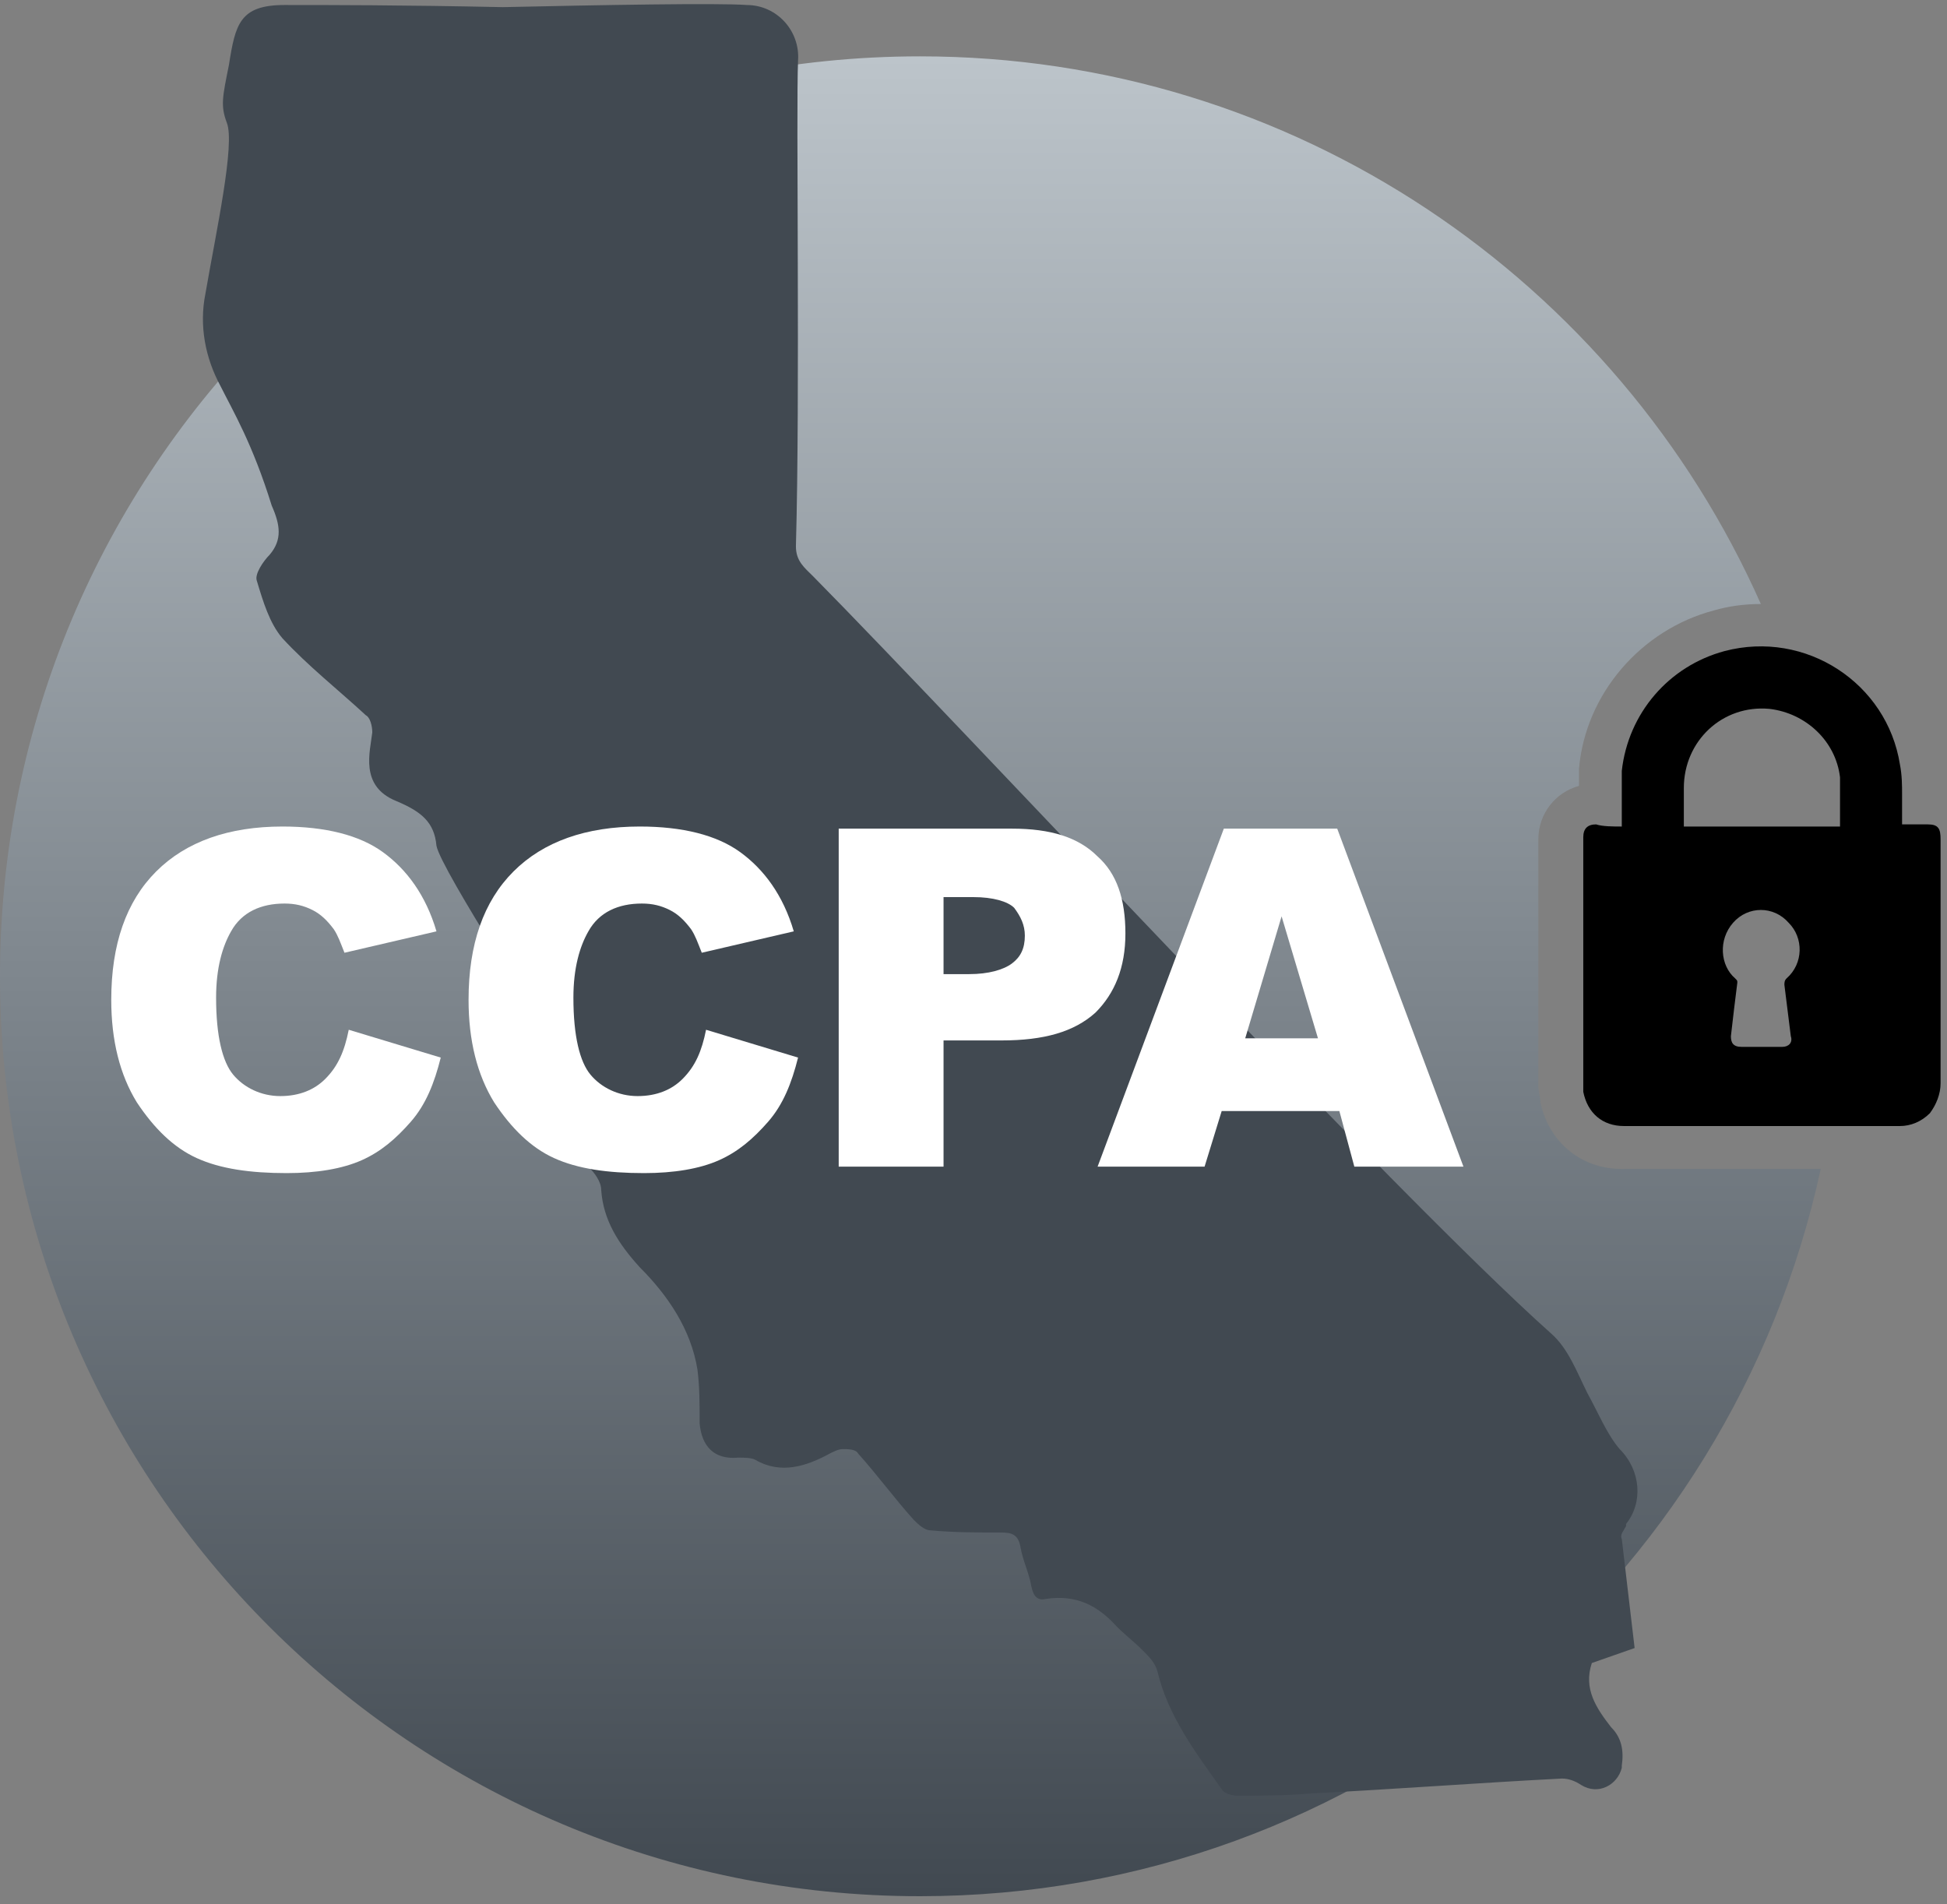 <svg width="91" height="89" viewBox="0 0 91 89" fill="none" xmlns="http://www.w3.org/2000/svg">
<rect x="0" y="0" width="91" height="89" fill="#808080" stroke="none"/>
<g clip-path="url(#clip0_187_1883)">
<path d="M72 51.534C72 51.334 71.9 51.034 71.9 50.734V39.234C71.9 38.034 72.7 37.034 73.8 36.734C73.8 36.434 73.8 36.234 73.8 35.934C74.1 32.434 76.7 29.434 80.1 28.534C80.8 28.334 81.5 28.234 82.3 28.234C75.6 13.134 60.5 2.634 43 2.634C19.2 2.634 0 21.934 0 45.634C0 69.434 19.3 88.634 43 88.634C63.7 88.634 80.9 74.034 85.1 54.634H76C74 54.734 72.4 53.434 72 51.534Z" fill="url(#paint0_linear_187_1883)"/>
<path d="M75.8 38.634C75.8 38.434 75.8 38.334 75.8 38.134C75.8 37.434 75.8 36.734 75.8 36.034C76.1 33.334 78 31.134 80.6 30.434C84.4 29.434 88.2 31.934 88.8 35.734C88.9 36.234 88.9 36.734 88.9 37.134C88.9 37.634 88.9 38.034 88.9 38.534C89 38.534 89 38.534 89.1 38.534C89.4 38.534 89.8 38.534 90.1 38.534C90.6 38.534 90.7 38.734 90.7 39.234C90.7 40.434 90.7 41.634 90.7 42.834C90.7 45.434 90.7 48.034 90.7 50.634C90.7 51.134 90.5 51.634 90.2 52.034C89.8 52.434 89.3 52.634 88.8 52.634C86.6 52.634 84.4 52.634 82.2 52.634C80.1 52.634 78 52.634 75.9 52.634C74.9 52.634 74.2 52.034 74 51.034C74 50.934 74 50.734 74 50.634C74 46.834 74 42.934 74 39.134C74 38.734 74.2 38.534 74.6 38.534C74.9 38.634 75.4 38.634 75.8 38.634ZM86 38.634C86 38.534 86 38.334 86 38.234C86 37.634 86 36.934 86 36.334C85.8 34.634 84.4 33.334 82.7 33.134C80.5 32.934 78.7 34.634 78.7 36.834C78.7 37.334 78.7 37.934 78.7 38.434C78.7 38.534 78.7 38.534 78.7 38.634C81.1 38.634 83.6 38.634 86 38.634ZM82.4 48.934C82.7 48.934 83 48.934 83.3 48.934C83.6 48.934 83.8 48.734 83.7 48.434C83.6 47.634 83.5 46.834 83.4 46.034C83.4 45.934 83.4 45.834 83.5 45.734C84.3 45.034 84.3 43.834 83.6 43.134C82.9 42.334 81.7 42.334 81 43.134C80.3 43.934 80.4 45.134 81.1 45.734C81.2 45.834 81.2 45.834 81.2 45.934C81.1 46.734 81 47.534 80.9 48.434C80.9 48.734 81 48.934 81.4 48.934C81.8 48.934 82.1 48.934 82.4 48.934Z" fill="black"/>
<path d="M34.9 0.234C36.3 0.234 37.4 1.434 37.3 2.834C37.2 5.034 37.4 18.434 37.2 25.534C37.2 26.234 37.6 26.534 38 26.934C45.3 34.334 65 55.634 72.5 62.334C73.3 63.034 73.7 64.134 74.2 65.134C74.7 66.034 75.1 67.034 75.7 67.734C76.7 68.734 76.8 70.234 76 71.234V71.334C75.9 71.534 75.7 71.734 75.8 71.934C76 73.634 76.2 75.334 76.4 77.034L74.4 77.734C74 78.934 74.6 79.834 75.3 80.734C75.8 81.234 75.9 81.834 75.8 82.534V82.634C75.6 83.434 74.7 83.934 73.9 83.434C73.6 83.234 73.3 83.134 73 83.134C69.1 83.334 65.2 83.634 61.2 83.834C60.1 83.934 59 83.934 57.8 83.934C57.6 83.934 57.2 83.834 57.1 83.634C55.9 81.934 54.6 80.234 54.1 78.134C54 77.734 53.7 77.434 53.4 77.134C53 76.734 52.6 76.434 52.2 76.034C51.3 75.034 50.3 74.534 48.9 74.734C48.5 74.834 48.3 74.634 48.2 74.134C48.1 73.534 47.8 72.934 47.7 72.334C47.6 71.734 47.3 71.634 46.8 71.634C45.7 71.634 44.6 71.634 43.5 71.534C43.2 71.534 42.9 71.234 42.7 71.034C41.8 70.034 41 68.934 40.1 67.934C40 67.734 39.6 67.734 39.4 67.734C39.2 67.734 39 67.834 38.8 67.934C37.7 68.534 36.5 68.934 35.3 68.234C35.1 68.134 34.8 68.134 34.5 68.134C33.4 68.234 32.8 67.634 32.7 66.534C32.7 65.634 32.7 64.834 32.6 64.034C32.3 62.134 31.2 60.534 29.9 59.234C28.9 58.134 28.2 57.034 28.1 55.634C28.1 55.234 27.8 54.834 27.5 54.534C26.9 53.934 26.4 53.334 25.8 52.734C24.7 51.634 24.7 49.834 25.8 48.734C25.8 48.734 25.8 48.734 25.8 48.634C25.8 48.634 20.6 40.634 20.4 39.534C20.3 38.434 19.7 37.934 18.5 37.434C16.8 36.734 17.3 35.134 17.4 34.234C17.4 33.934 17.3 33.534 17.1 33.434C15.8 32.234 14.4 31.134 13.2 29.834C12.6 29.134 12.3 28.134 12 27.134C11.9 26.834 12.3 26.234 12.6 25.934C13.2 25.234 13.1 24.534 12.7 23.634C11.8 20.734 10.9 19.234 10.3 18.034C9.6 16.734 9.3 15.234 9.6 13.734C10.1 10.834 11 6.734 10.6 5.734C10.3 4.934 10.4 4.534 10.7 3.034C11 1.134 11.2 0.234 13.3 0.234C15.4 0.234 18.8 0.234 23.5 0.334C28 0.234 33.6 0.134 34.9 0.234Z" fill="#414951"/>
<path d="M16.3 48.134L20.6 49.434C20.3 50.634 19.9 51.634 19.2 52.434C18.5 53.234 17.8 53.834 16.9 54.234C16 54.634 14.8 54.834 13.4 54.834C11.7 54.834 10.3 54.634 9.2 54.134C8.1 53.634 7.2 52.734 6.4 51.534C5.6 50.234 5.2 48.634 5.2 46.734C5.2 44.134 5.9 42.134 7.3 40.734C8.7 39.334 10.7 38.634 13.2 38.634C15.2 38.634 16.8 39.034 17.9 39.834C19 40.634 19.9 41.834 20.4 43.534L16.1 44.534C15.9 44.034 15.8 43.734 15.6 43.434C15.3 43.034 15 42.734 14.6 42.534C14.2 42.334 13.8 42.234 13.3 42.234C12.2 42.234 11.3 42.634 10.8 43.534C10.4 44.234 10.1 45.234 10.1 46.634C10.1 48.434 10.4 49.634 10.9 50.234C11.4 50.834 12.2 51.234 13.1 51.234C14 51.234 14.7 50.934 15.2 50.434C15.8 49.834 16.1 49.134 16.3 48.134Z" fill="white"/>
<path d="M33 48.134L37.3 49.434C37 50.634 36.6 51.634 35.9 52.434C35.2 53.234 34.5 53.834 33.6 54.234C32.7 54.634 31.5 54.834 30.1 54.834C28.4 54.834 27 54.634 25.9 54.134C24.8 53.634 23.9 52.734 23.1 51.534C22.3 50.234 21.9 48.634 21.9 46.734C21.9 44.134 22.6 42.134 24 40.734C25.4 39.334 27.4 38.634 29.9 38.634C31.9 38.634 33.5 39.034 34.6 39.834C35.7 40.634 36.6 41.834 37.1 43.534L32.8 44.534C32.6 44.034 32.5 43.734 32.3 43.434C32 43.034 31.7 42.734 31.3 42.534C30.9 42.334 30.5 42.234 30 42.234C28.9 42.234 28 42.634 27.5 43.534C27.1 44.234 26.8 45.234 26.8 46.634C26.8 48.434 27.1 49.634 27.6 50.234C28.1 50.834 28.9 51.234 29.8 51.234C30.7 51.234 31.4 50.934 31.9 50.434C32.5 49.834 32.8 49.134 33 48.134Z" fill="white"/>
<path d="M39.2 38.733H47.3C49.1 38.733 50.4 39.133 51.3 40.033C52.2 40.833 52.6 42.033 52.6 43.633C52.6 45.233 52.1 46.433 51.2 47.333C50.2 48.233 48.8 48.633 46.8 48.633H44.1V54.533H39.2V38.733ZM44.1 45.533H45.3C46.2 45.533 46.9 45.333 47.3 45.033C47.7 44.733 47.9 44.333 47.9 43.733C47.9 43.233 47.7 42.833 47.4 42.433C47.1 42.133 46.4 41.933 45.5 41.933H44.1V45.533Z" fill="white"/>
<path d="M62.6 51.933H57.1L56.3 54.533H51.3L57.2 38.733H62.5L68.4 54.533H63.3L62.6 51.933ZM61.6 48.533L59.9 42.833L58.2 48.533H61.6Z" fill="white"/>
</g>
<defs>
<linearGradient id="paint0_linear_187_1883" x1="42.55" y1="88.634" x2="42.55" y2="2.634" gradientUnits="userSpaceOnUse">
<stop stop-color="#414951"/>
<stop offset="1" stop-color="#BCC4CA"/>
</linearGradient>
<clipPath id="clip0_187_1883">
<rect width="90.7" height="88.441" fill="white" transform="translate(0 0.192)"/>
</clipPath>
</defs>
</svg>
